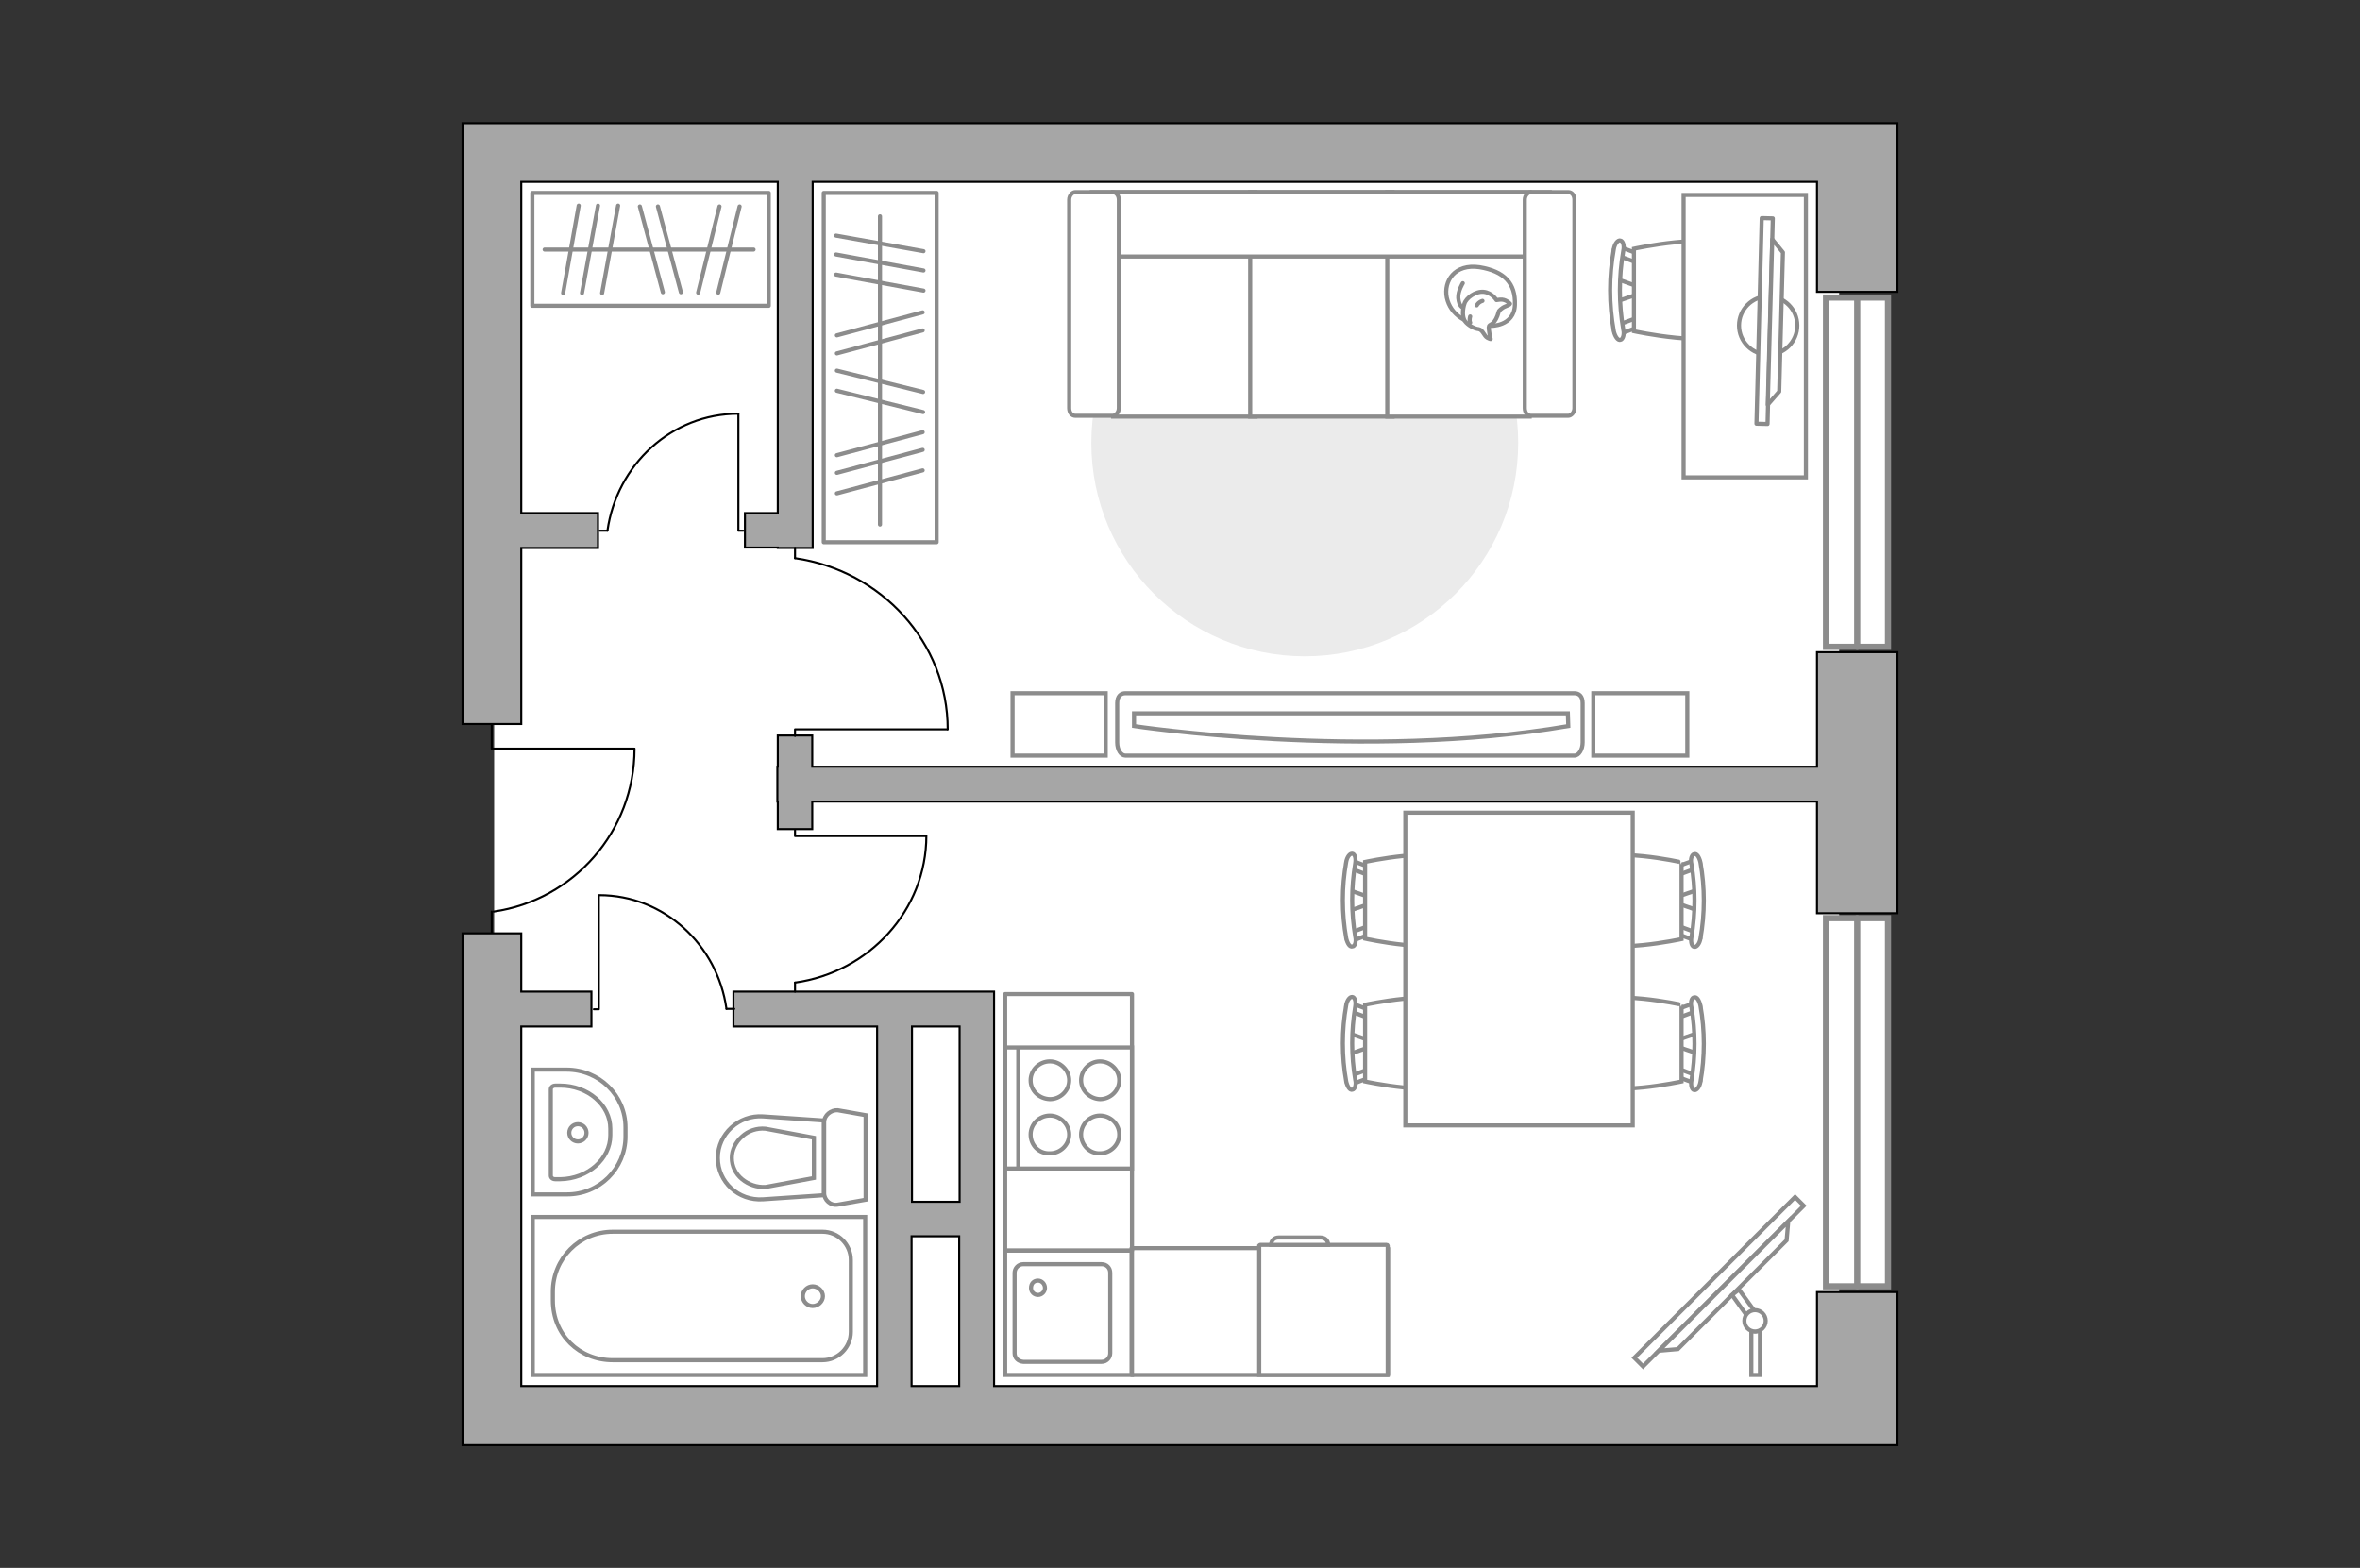 <?xml version="1.0" encoding="utf-8"?>
<!-- Generator: Adobe Illustrator 25.1.0, SVG Export Plug-In . SVG Version: 6.00 Build 0)  -->
<svg version="1.1" id="Слой_1" xmlns="http://www.w3.org/2000/svg" xmlns:xlink="http://www.w3.org/1999/xlink" x="0px" y="0px"
	 viewBox="0 0 575 382" style="enable-background:new 0 0 575 382;" xml:space="preserve">
<rect x="0" y="0" width="575" height="382" fill="#333333" stroke="none"/>
<style type="text/css">
	.st0{fill:#FFFFFF;}
	.st1{fill:#FFFFFF;stroke:#8C8C8C;stroke-width:1.5;stroke-linecap:round;stroke-miterlimit:10;}
	.st2{fill:none;stroke:#8C8C8C;stroke-width:1.5;stroke-linecap:round;stroke-miterlimit:10;}
	.st3{fill:none;stroke:#000000;stroke-width:0.5;stroke-linecap:round;stroke-linejoin:round;stroke-miterlimit:10;}
	.st4{fill:#A6A6A6;stroke:#000000;stroke-width:0.5;stroke-miterlimit:10;}
	.st5{fill:#FFFFFF;stroke:#8C8C8C;stroke-miterlimit:10;}
	.st6{fill:none;stroke:#8C8C8C;stroke-linecap:round;stroke-linejoin:round;stroke-miterlimit:10;}
	.st7{fill:#EBEBEB;}
	.st8{fill:#FFFFFF;stroke:#8C8C8C;stroke-linecap:round;stroke-linejoin:round;stroke-miterlimit:10;}
	.st9{fill:#FFFFFF;stroke:#8B8B8B;stroke-linecap:round;stroke-linejoin:round;stroke-miterlimit:10;}
	.st10{fill:#FFFFFF;stroke:#8B8B8B;stroke-width:1;stroke-linecap:round;stroke-linejoin:round;stroke-miterlimit:10.001;}
	.st11{fill:#FFFFFF;stroke:#8C8C8C;stroke-width:1;stroke-miterlimit:10;}
</style>
<g id="bg_1_">
	<rect x="120.4" y="37.8" class="st0" width="327.7" height="308.7"/>
</g>
<g id="windows_1_">
	<g>
		<rect x="444.9" y="223.7" class="st1" width="15.1" height="89.7"/>
		<line class="st2" x1="452.5" y1="313.4" x2="452.5" y2="223.7"/>
	</g>
	<g>
		<rect x="444.9" y="72.5" class="st1" width="15.1" height="85.1"/>
		<line class="st2" x1="452.5" y1="157.6" x2="452.5" y2="72.5"/>
	</g>
</g>
<g id="plan">
	<g>
		<polyline class="st3" points="119.8,176.4 119.8,182.4 154.5,182.4 		"/>
		<line class="st3" x1="119.8" y1="222.1" x2="119.8" y2="227.6"/>
		<path class="st3" d="M154.6,182.4c0,20.2-14.9,36.9-34.3,39.7"/>
	</g>
	<g>
		<polygon class="st4" points="112.7,44.3 112.7,44.3 112.7,176.4 127,176.4 127,133.5 145.7,133.5 145.7,125 127,125 127,44.3 
			189.5,44.3 189.5,125 181.5,125 181.5,133.4 189.5,133.4 189.5,133.5 198,133.5 198,133.4 198,133.4 198,125 198,125 198,44.3 
			442.7,44.3 442.7,71.1 462.3,71.1 462.3,30 448.1,30 448.1,30 112.7,30 		"/>
		<path class="st4" d="M127,227.4h-14.3v117.5l0,0v7.2h335.4l0,0h14.2v-37.3h-19.6v22.9H242.2v-93.5l0,0v-2.6h-63.5v8.5h35v87.6H127
			v-87.6h17.1v-8.5H127V227.4z M222.2,250.1h11.6v42.7h-11.6V250.1z M233.7,337.7h-11.6v-36.5h11.6V337.7z"/>
		<polygon class="st4" points="189.5,179.2 189.5,186.8 189.4,186.8 189.4,195.3 189.5,195.3 189.5,202 197.9,202 197.9,195.3 
			442.7,195.3 442.7,222.5 462.3,222.5 462.3,158.9 442.7,158.9 442.7,186.8 197.9,186.8 197.9,179.2 		"/>
	</g>
	<g>
		<path id="wc_19_" class="st5" d="M186.5,275.1"/>
		<g id="Group_26_19_">
			<path id="Vector_130_19_" class="st5" d="M204.1,270.5l6.8,1.2v20.6l-6.8,1.2c-1.7,0.3-3.3-1.1-3.3-2.8v-17.3
				C200.8,271.7,202.5,270.4,204.1,270.5z"/>
			<path id="Vector_131_19_" class="st5" d="M185.9,272l14.8,1v18.2l-14.8,1c-6,0.4-11-4.2-11-10.1C174.9,276.3,180,271.6,185.9,272
				z"/>
			<path id="Vector_132_19_" class="st5" d="M198.3,277.2l-11.8-2.2c-2.1-0.2-4.2,0.5-5.7,1.9c-1.6,1.4-2.5,3.3-2.5,5.2
				c0,2,0.9,3.9,2.5,5.2s3.6,2,5.7,1.9l11.8-2.2V277.2z"/>
		</g>
	</g>
	<g>
		<path id="Vector_134_26_" class="st5" d="M138,291h-8.2v-30.4h8.2c8,0,14.4,6.3,14.4,14.1v2.2C152.4,284.7,146,291.1,138,291z"/>
		<path id="Vector_133_26_" class="st5" d="M136.5,287.3h-1.2c-0.7,0-1.1-0.4-1.1-0.9v-21c0-0.5,0.5-0.9,1.1-0.9h1.2
			c6.7,0,12.2,4.7,12.2,10.5v1.6C148.7,282.4,143.2,287.2,136.5,287.3z"/>
		<circle class="st5" cx="140.8" cy="276" r="2.1"/>
	</g>
	<g>
		<g>
			<path id="Vector_135_24_" class="st5" d="M129.8,296.5h81V335h-81V296.5z"/>
			<path id="Vector_136_24_" class="st5" d="M149.3,300.1h51.1c3.8,0,6.9,3.1,6.9,6.9v17.5c0,3.8-3.1,6.9-6.9,6.9h-51.1
				c-8.1,0-14.6-6.1-14.6-14.6v-2.1C134.7,306.6,141.2,300.1,149.3,300.1z"/>
		</g>
		<path class="st5" d="M198,318.2c-1.3,0-2.4-1.1-2.4-2.4s1.1-2.4,2.4-2.4s2.5,1.1,2.5,2.4S199.3,318.2,198,318.2z"/>
	</g>
	<g>
		<g id="Group_27_26_">
			<path id="Vector_140_26_" class="st5" d="M244.9,304.7V335h30.9v-30.3H244.9z"/>
		</g>
		<path id="Vector_141_26_" class="st5" d="M249.3,331.8h19.1c1.2,0,2.1-1,2.1-2.1v-19.6c0-1.2-0.9-2.1-2.1-2.1h-19.1
			c-1.2,0-2.1,1-2.1,2.1v19.6C247.2,330.9,248.1,331.7,249.3,331.8z"/>
		<path id="Vector_139_26_" class="st5" d="M252.9,315.5c-0.9,0-1.7-0.7-1.7-1.7c0-1.1,0.7-1.8,1.7-1.8c0.9,0,1.7,0.8,1.7,1.8
			C254.6,314.7,253.8,315.5,252.9,315.5z"/>
	</g>
</g>
<g id="furniture_1_">
	<rect x="275.7" y="304.1" class="st6" width="62.5" height="30.9"/>
	<g>
		<g id="Group_2_10_">
			<g id="Group_3_10_">
				<path id="Vector_10_10_" class="st5" d="M328.8,251.8l5.2,1.8v1.4l-5.2,1.8V251.8z"/>
			</g>
			<g id="Group_4_10_">
				<path id="Vector_11_10_" class="st5" d="M333.7,247.1c-0.2,0.6-0.6,0.9-0.9,0.7l-4.3-1.6c-0.3-0.1-0.6-0.7-0.5-1.2
					c0.2-0.6,0.6-0.9,0.9-0.7l4.3,1.6c0.3,0,0.6,0.5,0.6,0.9C333.8,246.9,333.8,247,333.7,247.1z"/>
			</g>
			<g id="Group_5_10_">
				<path id="Vector_12_10_" class="st5" d="M333.3,262.7l-4.3,1.6c-0.5,0.2-0.8-0.2-0.9-0.7c-0.2-0.6,0-1.1,0.5-1.3l4.3-1.6
					c0.5-0.2,0.8,0.2,0.9,0.7c0,0.1,0,0.2,0,0.3C333.8,262.1,333.5,262.5,333.3,262.7z"/>
			</g>
			<path id="Vector_13_10_" class="st5" d="M332.6,263.5v-18.7c0,0,18-3.9,21.9,0c3.3,3.3,3.3,15.4,0,18.7
				C350.6,267.4,332.6,263.5,332.6,263.5z"/>
			<path id="Vector_14_10_" class="st5" d="M329.5,265.5c-0.6,0.2-1.2-0.7-1.5-2c-1.1-6.1-1.1-12.5,0-18.6c0.2-1.2,0.9-2.1,1.5-2
				c0.6,0.1,0.9,1.1,0.7,2.3c-1,6-1,12,0,17.9C330.5,264.3,330.1,265.4,329.5,265.5z"/>
		</g>
		<g id="Group_2_9_">
			<g id="Group_3_9_">
				<path id="Vector_10_9_" class="st5" d="M328.8,216.9l5.2,1.8v1.4l-5.2,1.8V216.9z"/>
			</g>
			<g id="Group_4_9_">
				<path id="Vector_11_9_" class="st5" d="M333.7,212.3c-0.2,0.6-0.6,0.9-0.9,0.7l-4.3-1.6c-0.3-0.1-0.6-0.7-0.5-1.2
					c0.2-0.6,0.6-0.9,0.9-0.7l4.3,1.6c0.3,0,0.6,0.5,0.6,0.9C333.8,212.1,333.8,212.1,333.7,212.3z"/>
			</g>
			<g id="Group_5_9_">
				<path id="Vector_12_9_" class="st5" d="M333.3,227.8l-4.3,1.6c-0.5,0.2-0.8-0.2-0.9-0.7c-0.2-0.6,0-1.1,0.5-1.3l4.3-1.6
					c0.5-0.2,0.8,0.2,0.9,0.7c0,0.1,0,0.2,0,0.3C333.8,227.3,333.5,227.7,333.3,227.8z"/>
			</g>
			<path id="Vector_13_9_" class="st5" d="M332.6,228.7v-18.7c0,0,18-3.9,21.9,0c3.3,3.3,3.3,15.4,0,18.7
				C350.6,232.7,332.6,228.7,332.6,228.7z"/>
			<path id="Vector_14_9_" class="st5" d="M329.5,230.6c-0.6,0.2-1.2-0.7-1.5-2c-1.1-6.1-1.1-12.5,0-18.6c0.2-1.2,0.9-2.1,1.5-2
				c0.6,0.1,0.9,1.1,0.7,2.3c-1,6-1,12,0,17.9C330.5,229.5,330.1,230.6,329.5,230.6z"/>
		</g>
		<g id="Group_2_8_">
			<g id="Group_3_8_">
				<path id="Vector_10_8_" class="st5" d="M413.6,221.8l-5.2-1.8v-1.4l5.2-1.8V221.8z"/>
			</g>
			<g id="Group_4_8_">
				<path id="Vector_11_8_" class="st5" d="M408.6,226.5c0.2-0.6,0.6-0.9,0.9-0.7l4.3,1.6c0.3,0.1,0.6,0.7,0.5,1.2
					c-0.2,0.6-0.6,0.9-0.9,0.7l-4.3-1.6c-0.3,0-0.6-0.5-0.6-0.9C408.5,226.7,408.5,226.6,408.6,226.5z"/>
			</g>
			<g id="Group_5_8_">
				<path id="Vector_12_8_" class="st5" d="M409,211l4.3-1.6c0.5-0.2,0.8,0.2,0.9,0.7c0.2,0.6,0,1.1-0.5,1.3l-4.3,1.6
					c-0.5,0.2-0.8-0.2-0.9-0.7c0-0.1,0-0.2,0-0.3C408.5,211.4,408.8,211.1,409,211z"/>
			</g>
			<path id="Vector_13_8_" class="st5" d="M409.7,210.1v18.7c0,0-18,3.9-21.9,0c-3.3-3.3-3.3-15.4,0-18.7
				C391.8,206.1,409.8,210.1,409.7,210.1z"/>
			<path id="Vector_14_8_" class="st5" d="M412.8,208.1c0.6-0.2,1.2,0.7,1.5,2c1.1,6.1,1.1,12.5,0,18.6c-0.2,1.2-0.9,2.1-1.5,2
				c-0.6-0.1-0.9-1.1-0.7-2.3c1-6,1-12,0-17.9C411.8,209.3,412.2,208.2,412.8,208.1z"/>
		</g>
		<g id="Group_2_7_">
			<g id="Group_3_7_">
				<path id="Vector_10_7_" class="st5" d="M413.6,256.7l-5.2-1.8v-1.4l5.2-1.8V256.7z"/>
			</g>
			<g id="Group_4_7_">
				<path id="Vector_11_7_" class="st5" d="M408.6,261.3c0.2-0.6,0.6-0.9,0.9-0.7l4.3,1.6c0.3,0.1,0.6,0.7,0.5,1.2
					c-0.2,0.6-0.6,0.9-0.9,0.7l-4.3-1.6c-0.3,0-0.6-0.5-0.6-0.9C408.5,261.5,408.5,261.5,408.6,261.3z"/>
			</g>
			<g id="Group_5_7_">
				<path id="Vector_12_7_" class="st5" d="M409,245.8l4.3-1.6c0.5-0.2,0.8,0.2,0.9,0.7c0.2,0.6,0,1.1-0.5,1.3l-4.3,1.6
					c-0.5,0.2-0.8-0.2-0.9-0.7c0-0.1,0-0.2,0-0.3C408.5,246.3,408.8,245.9,409,245.8z"/>
			</g>
			<path id="Vector_13_7_" class="st5" d="M409.7,244.8v18.7c0,0-18,3.9-21.9,0c-3.3-3.3-3.3-15.4,0-18.7
				C391.8,240.9,409.8,244.8,409.7,244.8z"/>
			<path id="Vector_14_7_" class="st5" d="M412.8,243c0.6-0.2,1.2,0.7,1.5,2c1.1,6.1,1.1,12.5,0,18.6c-0.2,1.2-0.9,2.1-1.5,2
				c-0.6-0.1-0.9-1.1-0.7-2.3c1-6,1-12,0-17.9C411.8,244.1,412.2,243,412.8,243z"/>
		</g>
		<path id="Vector_35_2_" class="st5" d="M342.4,198h55.4v14.6v61.6h-55.4V198L342.4,198z"/>
	</g>
	<rect x="129.7" y="47" class="st6" width="57.6" height="27.5"/>
	<line class="st6" x1="146.7" y1="71.4" x2="150.6" y2="50.1"/>
	<line class="st6" x1="141.8" y1="71.4" x2="145.7" y2="50.1"/>
	<line class="st6" x1="137.2" y1="71.4" x2="141" y2="50.1"/>
	<line class="st6" x1="165.9" y1="71.2" x2="160.3" y2="50.3"/>
	<line class="st6" x1="161.5" y1="71.2" x2="155.9" y2="50.3"/>
	<line class="st6" x1="170.1" y1="71.3" x2="175.3" y2="50.3"/>
	<line class="st6" x1="175" y1="71.3" x2="180.2" y2="50.3"/>
	<line class="st6" x1="132.7" y1="60.8" x2="183.6" y2="60.8"/>
	<g>
		<path id="Vector_142_2_" class="st5" d="M275.8,255.2h-30.9v29.5h30.9V255.2L275.8,255.2z"/>
		<g id="Group_28_2_">
			<g id="Group_29_2_">
				<path id="Vector_143_2_" class="st5" d="M268,281c2.6,0,4.7-2.1,4.7-4.6s-2.1-4.6-4.7-4.6c-2.5,0-4.6,2.1-4.6,4.6
					C263.4,279,265.5,281.1,268,281z"/>
				<path id="Vector_144_2_" class="st5" d="M255.8,281c2.6,0,4.7-2.1,4.7-4.6s-2.2-4.6-4.7-4.6c-2.6,0-4.7,2.1-4.7,4.6
					C251.1,279,253.1,281.1,255.8,281z"/>
			</g>
			<g id="Group_30_2_">
				<path id="Vector_145_2_" class="st5" d="M268,267.8c2.6,0,4.7-2.1,4.7-4.6s-2.1-4.6-4.7-4.6c-2.5,0-4.6,2.1-4.6,4.6
					S265.5,267.7,268,267.8z"/>
				<path id="Vector_146_2_" class="st5" d="M255.8,267.8c2.6,0,4.7-2.1,4.7-4.6s-2.2-4.6-4.7-4.6c-2.6,0-4.7,2.1-4.7,4.6
					S253.1,267.7,255.8,267.8z"/>
			</g>
		</g>
		<path id="Vector_147_2_" class="st5" d="M248.1,255.5v29.1"/>
	</g>
	<g>
		<path id="Vector_8_2_" class="st5" d="M306.8,303.5V335h31.3v-31.5c0-0.1-0.1-0.2-0.2-0.2h-30.8
			C306.9,303.3,306.9,303.4,306.8,303.5z"/>
		<path id="Vector_9_2_" class="st5" d="M321.7,301.5h-10.2c-1,0-1.8,0.7-1.8,1.8h13.9C323.6,302.2,322.8,301.5,321.7,301.5z"/>
	</g>
	<path id="Vector_2_" class="st7" d="M265.9,107.9c0-28.7,23.3-52,52-52s52,23.3,52,52s-23.3,52-52,52
		C289.2,159.9,265.9,136.6,265.9,107.9z"/>
	<g>
		<path id="Vector_54_2_" class="st5" d="M271.2,101.5h34.7V46.8h-34.7V101.5z"/>
		<path id="Vector_55_2_" class="st5" d="M304.6,101.5h34.7V46.8h-34.7V101.5z"/>
		<path id="Vector_56_2_" class="st5" d="M338,101.5h34.7V46.8H338V101.5z"/>
		<path id="Vector_57_2_" class="st5" d="M377.6,62.5V46.8H266.1l3.3,15.7H377.6z"/>
		<path id="Vector_58_2_" class="st5" d="M271.1,46.8H262c-0.7,0-1.5,0.8-1.5,1.9v50.7c0,1.1,0.6,1.9,1.5,1.9h9.1
			c0.7,0,1.5-0.8,1.5-1.9V48.7C272.6,47.6,271.9,46.8,271.1,46.8z"/>
		<path id="Vector_59_2_" class="st5" d="M382.1,46.8H373c-0.7,0-1.5,0.8-1.5,1.9v50.7c0,1.1,0.6,1.9,1.5,1.9h9.1
			c0.7,0,1.5-0.8,1.5-1.9V48.7C383.6,47.6,383,46.8,382.1,46.8z"/>
		<g>
			<path class="st8" d="M352.5,72.5c-0.8-4,1.9-8.3,8-7.4c6,1,8.8,3.9,8.6,9.2c-0.2,5.3-6,5.1-6,5.1
				C357.2,79.3,353.4,76.6,352.5,72.5z"/>
			<path class="st8" d="M362.8,79.4c-0.3,0.5,0.4,3.2,0.4,3.2s0,0.1-0.8-0.3s-1.1-1.9-2.1-2.1c-1.1-0.1-2.7-1-3.4-2
				c-0.7-1.1-0.5-3-0.1-4.2c0.4-1.4,2.7-3.1,4.7-2.9c2,0.2,3.1,2,3.1,2s0,0,0.8-0.1c1.5-0.2,2.5,1,2.5,1s0.1,0.2-1,0.6
				c-1.1,0.4-1.7,1.2-1.7,1.2C364.3,79.2,363.1,78.9,362.8,79.4z"/>
			<path class="st8" d="M361.2,73.3c-1,0.3-1.4,1.1-1.4,1.1"/>
			<path class="st8" d="M358.2,78.6c-0.3-0.6,0-1.5,0-1.5"/>
			<path class="st6" d="M356.4,69c0,0-1.2,1.9-1.1,3.6c0.2,2.1,1.1,2.3,1.1,2.3"/>
		</g>
	</g>
	<g>
		<path id="Vector_90_2_" class="st5" d="M383.6,184.1c1.1,0,2-1.5,2-3.2v-9.6c0-1.7-0.9-2.4-2-2.4H274.2c-1.1,0-2,0.7-2,2.4v9.6
			c0,1.8,0.9,3.2,2,3.2H383.6z"/>
		<path id="Vector_91_2_" class="st5" d="M382.1,176.9c-49.7,8.5-105.8,0-105.8,0v-3.1H382L382.1,176.9z"/>
	</g>
	<path id="Vector_93_4_" class="st5" d="M269.4,184.1h-22.7v-15.2h22.7V184.1z"/>
	<path id="Vector_93_3_" class="st5" d="M411.1,184.1h-22.9v-15.2h22.9V184.1z"/>
	<rect x="200.7" y="47" class="st6" width="27.5" height="85.1"/>
	<line class="st6" x1="203.7" y1="66.9" x2="225" y2="70.8"/>
	<line class="st6" x1="203.7" y1="62" x2="225" y2="65.9"/>
	<line class="st6" x1="203.7" y1="57.4" x2="225" y2="61.2"/>
	<line class="st6" x1="203.9" y1="86.1" x2="224.8" y2="80.5"/>
	<line class="st6" x1="203.9" y1="81.7" x2="224.8" y2="76.1"/>
	<line class="st6" x1="203.9" y1="115.2" x2="224.8" y2="109.6"/>
	<line class="st6" x1="203.9" y1="110.9" x2="224.8" y2="105.3"/>
	<line class="st6" x1="203.9" y1="120.2" x2="224.8" y2="114.6"/>
	<line class="st6" x1="203.9" y1="90.3" x2="224.9" y2="95.5"/>
	<line class="st6" x1="203.9" y1="95.2" x2="224.9" y2="100.4"/>
	<line class="st6" x1="214.4" y1="52.7" x2="214.4" y2="127.8"/>
	<g id="Group_2_6_">
		<g id="Group_3_6_">
			<path id="Vector_10_6_" class="st5" d="M394,68l5.6,2v1.5l-5.6,1.9V68z"/>
		</g>
		<g id="Group_4_6_">
			<path id="Vector_11_6_" class="st5" d="M399.3,63c-0.2,0.6-0.6,1-1,0.8l-4.6-1.7c-0.3-0.1-0.6-0.7-0.5-1.3c0.2-0.6,0.6-1,1-0.8
				l4.6,1.7c0.3,0,0.6,0.5,0.6,1C399.4,62.8,399.4,62.9,399.3,63z"/>
		</g>
		<g id="Group_5_6_">
			<path id="Vector_12_6_" class="st5" d="M398.9,79.8l-4.6,1.7c-0.5,0.2-0.9-0.2-1-0.8c-0.2-0.6,0-1.2,0.5-1.4l4.6-1.7
				c0.5-0.2,0.9,0.2,1,0.8c0,0.1,0,0.2,0,0.3C399.4,79.2,399.1,79.6,398.9,79.8z"/>
		</g>
		<path id="Vector_13_6_" class="st5" d="M398.1,80.7V60.6c0,0,19.3-4.2,23.5,0c3.5,3.5,3.5,16.6,0,20.1
			C417.5,84.9,398.1,80.7,398.1,80.7z"/>
		<path id="Vector_14_6_" class="st5" d="M394.8,82.8c-0.6,0.2-1.3-0.8-1.6-2.1c-1.2-6.6-1.2-13.4,0-20c0.2-1.3,1-2.3,1.6-2.1
			c0.6,0.1,1,1.2,0.7,2.5c-1.1,6.4-1.1,12.9,0,19.2C395.8,81.5,395.4,82.7,394.8,82.8z"/>
	</g>
	<path id="Vector_36_2_" class="st5" d="M440,47.5v15.8v53h-29.8V47.5H440z"/>
	<g>
		<circle class="st9" cx="430.8" cy="79.3" r="7.1"/>
		<g>
			
				<rect x="404.9" y="77" transform="matrix(2.553910e-02 -1 1 2.553910e-02 340.612 506.163)" class="st10" width="50.1" height="2.7"/>
			<polygon class="st9" points="431.8,58.3 430.7,98.6 433.5,95.4 434.4,61.5 			"/>
		</g>
	</g>
	<g id="Group_34_8_">
		<path id="Vector_158_8_" class="st3" d="M181.1,129.3h-1.2v-28.4"/>
		<path id="Vector_159_8_" class="st3" d="M148,129.3h-1.9"/>
		<path id="Vector_160_8_" class="st3" d="M179.9,100.8c-16.3,0-29.6,12.4-31.9,28.5"/>
	</g>
	<g id="Group_34_7_">
		<path id="Vector_158_7_" class="st3" d="M193.7,179.3v-1.6h37.1"/>
		<path id="Vector_159_7_" class="st3" d="M193.7,136v-2.5"/>
		<path id="Vector_160_7_" class="st3" d="M230.9,177.7c0-21.2-16.2-38.7-37.2-41.7"/>
	</g>
	<g id="Group_34_6_">
		<path id="Vector_158_6_" class="st3" d="M193.7,202.3v1.4h31.9"/>
		<path id="Vector_159_6_" class="st3" d="M193.7,239.4v2.2"/>
		<path id="Vector_160_6_" class="st3" d="M225.7,203.6c0,18.2-14,33.3-32,35.8"/>
	</g>
	<g id="Group_34_5_">
		<path id="Vector_158_5_" class="st3" d="M144.7,245.9h1.2v-27.7"/>
		<path id="Vector_159_5_" class="st3" d="M177,245.8h1.9"/>
		<path id="Vector_160_5_" class="st3" d="M146,218.1c15.8,0,28.8,12.1,31,27.7"/>
	</g>
	<rect x="244.9" y="242.2" class="st6" width="30.9" height="62.5"/>
	<g>
		
			<rect x="391.2" y="310.8" transform="matrix(0.707 -0.707 0.707 0.707 -98.123 387.65)" class="st11" width="55.4" height="3"/>
		<polygon class="st5" points="435.7,297.6 404.2,329.1 408.8,328.7 435.3,302.2 		"/>
		<g>
			<path class="st5" d="M426.7,324.2V335h2.1v-10.9c-0.4,0.2-0.8,0.3-1.2,0.3C427.3,324.4,427,324.3,426.7,324.2z"/>
			<path class="st5" d="M423.7,314.2l-1.7,1.3l3.5,4.9c0.5-0.6,1.1-1,1.9-1.1L423.7,314.2z"/>
		</g>
		<circle class="st5" cx="427.6" cy="321.8" r="2.6"/>
	</g>
</g>
<g id="points">
	<path id="bedroom" class="st4" d="M317.9,132.1"/>
	<path id="wardrobe" class="st4" d="M158.2,90.3"/>
	<path id="hallway" class="st4" d="M160.3,158.9"/>
	<path id="kitchen" class="st4" d="M368.3,289.7"/>
	<path id="wc_x5F_bathroom" class="st4" d="M166.3,263.1"/>
</g>
</svg>
